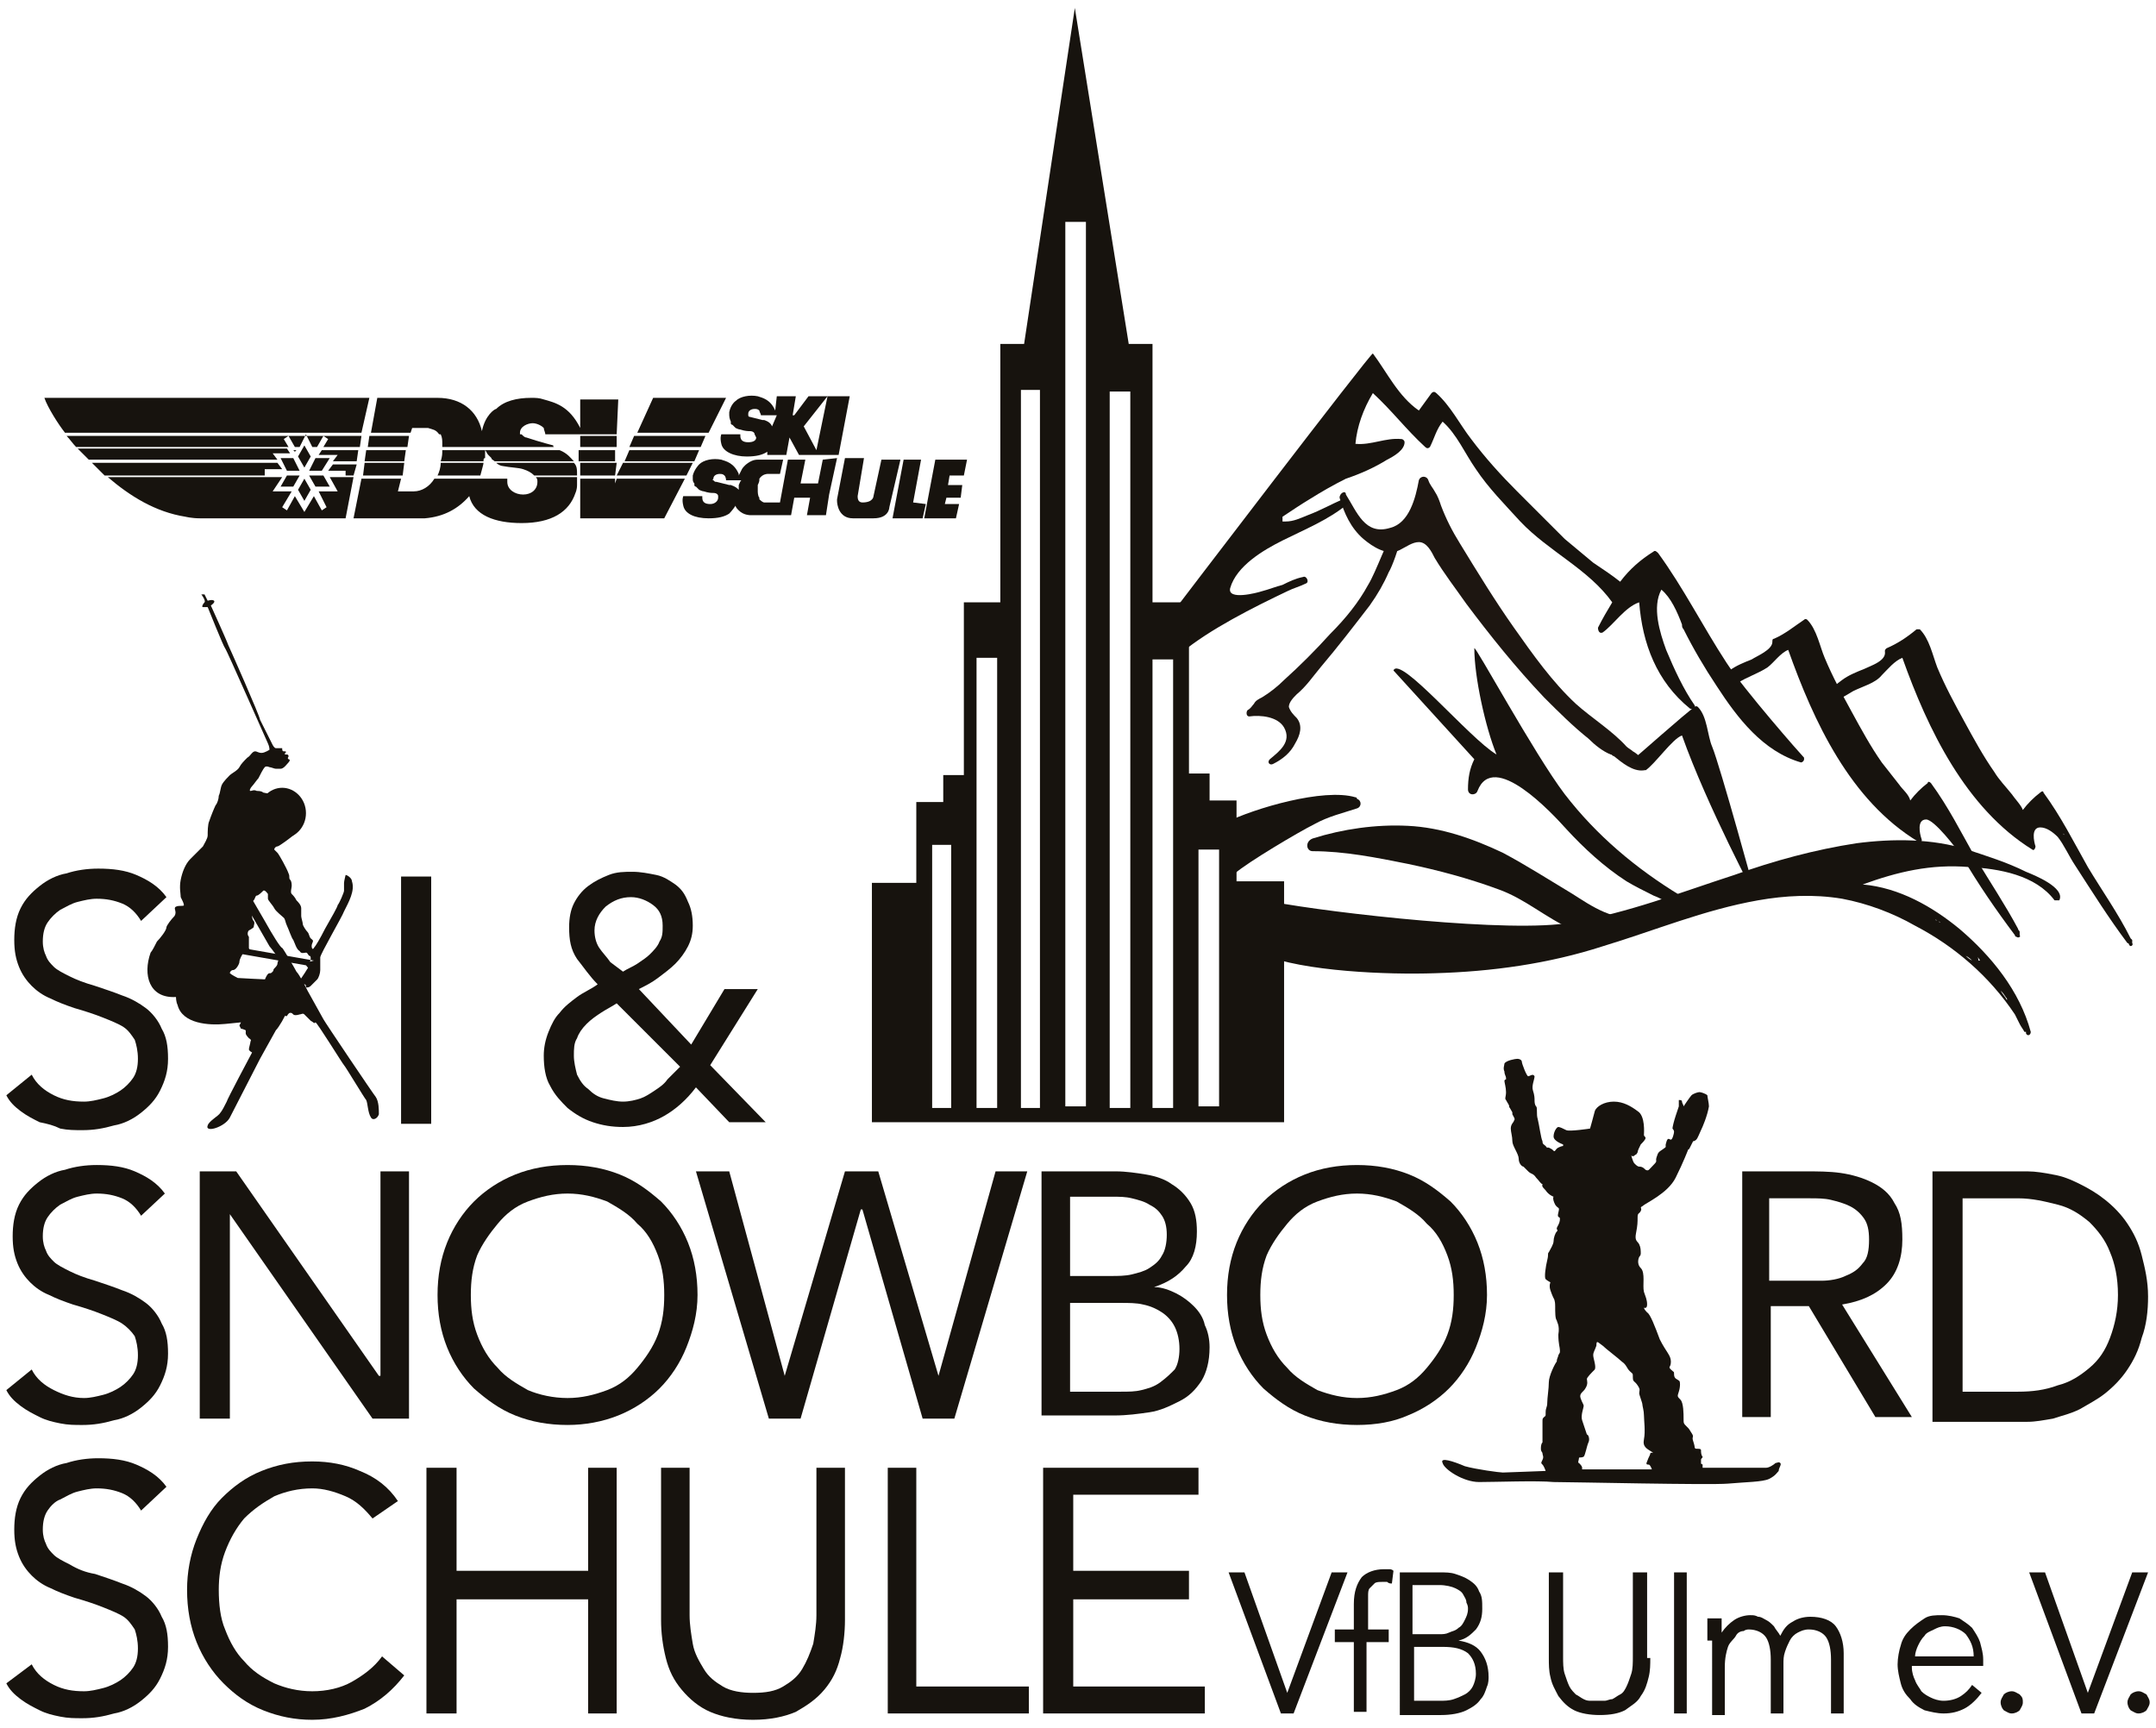 <?xml version="1.0" encoding="utf-8"?>
<!-- Generator: Adobe Illustrator 27.8.0, SVG Export Plug-In . SVG Version: 6.00 Build 0)  -->
<svg version="1.1" id="Ebene_1" xmlns="http://www.w3.org/2000/svg" xmlns:xlink="http://www.w3.org/1999/xlink" x="0px" y="0px"
	 viewBox="0 0 136 109" style="enable-background:new 0 0 136 109;" xml:space="preserve">
<style type="text/css">
	.st0{fill:#17130E;}
	.st1{fill-rule:evenodd;clip-rule:evenodd;fill:#17130E;}
	.st2{fill:#1D1611;}
</style>
<g>
	<polygon class="st0" points="81.2,106.8 81.2,106.8 84,99.2 85,99.2 81.6,108.1 80.8,108.1 77.5,99.2 78.5,99.2 81.2,106.8 	"/>
	<path class="st0" d="M87.5,103.6h-1.3v4.4h-0.8v-4.4h-1.2v-0.8h1.2v-1.6c0-0.8,0.2-1.3,0.5-1.7c0.3-0.3,0.8-0.5,1.4-0.5
		c0.1,0,0.2,0,0.3,0c0.1,0,0.2,0,0.3,0.1l-0.1,0.8c-0.1,0-0.2,0-0.3-0.1c-0.1,0-0.2,0-0.3,0c-0.2,0-0.4,0-0.5,0.1
		c-0.1,0.1-0.2,0.2-0.3,0.3c-0.1,0.1-0.1,0.3-0.1,0.5c0,0.2,0,0.4,0,0.6v1.5h1.3V103.6L87.5,103.6z"/>
	<path class="st0" d="M89.1,107.3h1.7c0.3,0,0.6,0,0.9-0.1c0.3-0.1,0.5-0.2,0.7-0.3c0.2-0.1,0.4-0.3,0.5-0.5
		c0.1-0.2,0.2-0.5,0.2-0.8c0-0.6-0.2-1-0.5-1.3c-0.4-0.3-0.9-0.4-1.6-0.4h-1.8V107.3L89.1,107.3z M89.1,103.1h1.7
		c0.2,0,0.4,0,0.6-0.1c0.2-0.1,0.4-0.1,0.6-0.3c0.2-0.1,0.3-0.3,0.4-0.5c0.1-0.2,0.2-0.4,0.2-0.7c0-0.1,0-0.2-0.1-0.4
		c0-0.2-0.1-0.3-0.2-0.5c-0.1-0.2-0.3-0.3-0.5-0.4c-0.2-0.1-0.6-0.2-1-0.2h-1.7V103.1L89.1,103.1z M88.3,99.2h2.5c0.4,0,0.7,0,1,0.1
		c0.3,0.1,0.6,0.2,0.9,0.4c0.3,0.2,0.5,0.4,0.6,0.7c0.2,0.3,0.2,0.6,0.2,1.1c0,0.5-0.1,0.9-0.4,1.3c-0.3,0.3-0.6,0.6-1.1,0.7v0
		c0.6,0.1,1.1,0.3,1.4,0.7c0.3,0.4,0.5,0.9,0.5,1.6c0,0.1,0,0.4-0.1,0.6c-0.1,0.3-0.2,0.6-0.4,0.8c-0.2,0.3-0.5,0.5-0.9,0.7
		c-0.4,0.2-1,0.3-1.6,0.3h-2.6V99.2L88.3,99.2z"/>
	<path class="st0" d="M104.1,104.6c0,0.4,0,0.8-0.1,1.2c-0.1,0.4-0.2,0.8-0.5,1.2c-0.2,0.4-0.6,0.6-1,0.9c-0.4,0.2-0.9,0.3-1.6,0.3
		c-0.6,0-1.2-0.1-1.6-0.3c-0.4-0.2-0.7-0.5-1-0.9c-0.2-0.4-0.4-0.7-0.5-1.2c-0.1-0.4-0.1-0.8-0.1-1.2v-5.4h0.9v5.3
		c0,0.4,0,0.8,0.1,1.1s0.2,0.6,0.3,0.8c0.1,0.2,0.3,0.4,0.4,0.5c0.2,0.1,0.3,0.2,0.5,0.3c0.2,0.1,0.3,0.1,0.5,0.1c0.2,0,0.3,0,0.4,0
		c0.1,0,0.2,0,0.4,0c0.2,0,0.3-0.1,0.5-0.1c0.2-0.1,0.3-0.2,0.5-0.3c0.2-0.1,0.3-0.3,0.4-0.5c0.1-0.2,0.2-0.5,0.3-0.8
		c0.1-0.3,0.1-0.7,0.1-1.1v-5.3h0.9V104.6L104.1,104.6z"/>
	<polygon class="st0" points="106.4,108.1 105.6,108.1 105.6,99.2 106.4,99.2 106.4,108.1 	"/>
	<path class="st0" d="M107.7,103.5c0-0.2,0-0.4,0-0.7c0-0.2,0-0.4,0-0.7h0.9v0.9h0c0.2-0.3,0.5-0.6,0.8-0.8c0.3-0.2,0.7-0.3,1-0.3
		c0.2,0,0.3,0,0.5,0.1c0.2,0,0.3,0.1,0.5,0.2c0.2,0.1,0.3,0.2,0.5,0.4c0.1,0.2,0.3,0.4,0.4,0.6c0.2-0.4,0.4-0.7,0.8-0.9
		c0.3-0.2,0.7-0.3,1.1-0.3c0.7,0,1.3,0.2,1.6,0.6c0.3,0.4,0.5,1,0.5,1.7v3.8h-0.8v-3.4c0-0.6-0.1-1.1-0.3-1.4
		c-0.2-0.3-0.6-0.5-1.1-0.5c-0.3,0-0.5,0.1-0.7,0.2c-0.2,0.1-0.4,0.3-0.5,0.5c-0.1,0.2-0.2,0.4-0.3,0.7c-0.1,0.3-0.1,0.5-0.1,0.8
		v3.1h-0.8v-3.4c0-0.6-0.1-1.1-0.3-1.4c-0.2-0.3-0.6-0.5-1.1-0.5c0,0-0.2,0-0.3,0.1c-0.2,0-0.4,0.1-0.5,0.3s-0.4,0.4-0.5,0.7
		c-0.1,0.3-0.2,0.7-0.2,1.3v3h-0.8V103.5L107.7,103.5z"/>
	<path class="st0" d="M124.5,104.5c0-0.6-0.2-1-0.5-1.4c-0.3-0.3-0.8-0.5-1.3-0.5c-0.3,0-0.5,0.1-0.7,0.2c-0.2,0.1-0.5,0.2-0.6,0.4
		c-0.2,0.2-0.3,0.4-0.4,0.6c-0.1,0.2-0.2,0.5-0.2,0.7H124.5L124.5,104.5z M120.6,105.2c0,0.3,0.1,0.6,0.2,0.8
		c0.1,0.3,0.3,0.5,0.4,0.7c0.2,0.2,0.4,0.3,0.6,0.4c0.2,0.1,0.5,0.2,0.8,0.2c0.4,0,0.8-0.1,1.1-0.3c0.3-0.2,0.5-0.4,0.7-0.7l0.6,0.5
		c-0.3,0.4-0.7,0.8-1.1,1c-0.4,0.2-0.8,0.3-1.3,0.3c-0.4,0-0.8-0.1-1.2-0.2c-0.4-0.2-0.7-0.4-0.9-0.7c-0.3-0.3-0.5-0.6-0.6-1
		c-0.1-0.4-0.2-0.8-0.2-1.2s0.1-0.9,0.2-1.2c0.1-0.4,0.3-0.7,0.6-1c0.3-0.3,0.6-0.5,0.9-0.7c0.3-0.2,0.7-0.2,1.1-0.2
		c0.4,0,0.8,0.1,1.1,0.2c0.3,0.2,0.6,0.4,0.8,0.6c0.2,0.3,0.4,0.6,0.5,0.9c0.1,0.4,0.2,0.7,0.2,1.1v0.4H120.6L120.6,105.2z"/>
	<path class="st0" d="M127.6,107.4c0,0.2-0.1,0.3-0.2,0.5c-0.1,0.1-0.3,0.2-0.5,0.2c-0.2,0-0.3-0.1-0.5-0.2
		c-0.1-0.1-0.2-0.3-0.2-0.5c0-0.2,0.1-0.3,0.2-0.5c0.1-0.1,0.3-0.2,0.5-0.2c0.2,0,0.3,0.1,0.5,0.2
		C127.6,107.1,127.6,107.2,127.6,107.4L127.6,107.4z"/>
	<polygon class="st0" points="131.7,106.8 131.7,106.8 134.5,99.2 135.5,99.2 132.1,108.1 131.3,108.1 128,99.2 129,99.2 
		131.7,106.8 	"/>
	<path class="st0" d="M135.6,107.4c0,0.2-0.1,0.3-0.2,0.5c-0.1,0.1-0.3,0.2-0.5,0.2s-0.3-0.1-0.5-0.2c-0.1-0.1-0.2-0.3-0.2-0.5
		c0-0.2,0.1-0.3,0.2-0.5c0.1-0.1,0.3-0.2,0.5-0.2s0.3,0.1,0.5,0.2C135.5,107.1,135.6,107.2,135.6,107.4L135.6,107.4z"/>
	<path class="st0" d="M8.9,95.3c-0.3-0.5-0.7-0.9-1.2-1.1c-0.5-0.2-1-0.3-1.6-0.3c-0.4,0-0.8,0.1-1.2,0.2c-0.4,0.1-0.7,0.3-1.1,0.5
		C3.5,94.7,3.2,95,3,95.3c-0.2,0.3-0.3,0.7-0.3,1.2c0,0.4,0.1,0.7,0.2,0.9c0.1,0.3,0.3,0.5,0.5,0.7c0.2,0.2,0.6,0.4,1,0.6
		C4.9,99,5.4,99.2,6,99.3c0.6,0.2,1.2,0.4,1.7,0.6c0.6,0.2,1.1,0.5,1.5,0.8c0.4,0.3,0.8,0.8,1,1.3c0.3,0.5,0.4,1.1,0.4,1.9
		c0,0.8-0.2,1.4-0.5,2c-0.3,0.6-0.7,1-1.2,1.4c-0.5,0.4-1.1,0.7-1.7,0.8c-0.7,0.2-1.3,0.3-2,0.3c-0.5,0-0.9,0-1.4-0.1
		c-0.5-0.1-0.9-0.2-1.3-0.4c-0.4-0.2-0.8-0.4-1.2-0.7c-0.4-0.3-0.7-0.6-0.9-1L2,105c0.3,0.6,0.8,1,1.4,1.3c0.6,0.3,1.2,0.4,1.9,0.4
		c0.4,0,0.8-0.1,1.2-0.2s0.8-0.3,1.1-0.5c0.3-0.2,0.6-0.5,0.8-0.8c0.2-0.3,0.3-0.7,0.3-1.2c0-0.5-0.1-0.9-0.2-1.2
		c-0.2-0.3-0.4-0.6-0.7-0.8c-0.3-0.2-0.8-0.4-1.3-0.6c-0.5-0.2-1.1-0.4-1.8-0.6c-0.6-0.2-1.1-0.4-1.5-0.6c-0.5-0.2-0.9-0.5-1.2-0.8
		c-0.3-0.3-0.6-0.7-0.8-1.2c-0.2-0.5-0.3-1-0.3-1.7c0-0.7,0.1-1.4,0.4-2c0.3-0.6,0.7-1,1.2-1.4c0.5-0.4,1.1-0.7,1.7-0.8
		c0.6-0.2,1.3-0.3,2-0.3c0.9,0,1.7,0.1,2.4,0.4c0.7,0.3,1.4,0.7,1.9,1.4L8.9,95.3L8.9,95.3z"/>
	<path class="st0" d="M23.5,95.8c-0.5-0.6-1-1.1-1.7-1.4c-0.7-0.3-1.4-0.5-2.1-0.5c-0.9,0-1.7,0.2-2.4,0.5c-0.7,0.4-1.3,0.8-1.9,1.4
		c-0.5,0.6-0.9,1.3-1.2,2.1c-0.3,0.8-0.4,1.6-0.4,2.4c0,0.9,0.1,1.8,0.4,2.5c0.3,0.8,0.7,1.5,1.2,2c0.5,0.6,1.1,1,1.9,1.4
		c0.7,0.3,1.5,0.5,2.4,0.5c0.9,0,1.8-0.2,2.5-0.6c0.7-0.4,1.4-0.9,1.9-1.6l1.4,1.2c-0.7,0.9-1.5,1.6-2.5,2.1c-1,0.4-2.1,0.7-3.3,0.7
		c-1.1,0-2.1-0.2-3.1-0.6c-1-0.4-1.8-1-2.5-1.7c-0.7-0.7-1.3-1.6-1.7-2.6c-0.4-1-0.6-2.1-0.6-3.3c0-1.1,0.2-2.2,0.6-3.2
		c0.4-1,0.9-1.9,1.6-2.6c0.7-0.7,1.5-1.3,2.5-1.7c1-0.4,2-0.6,3.2-0.6c1.1,0,2.1,0.2,3,0.6c1,0.4,1.8,1,2.4,1.9L23.5,95.8L23.5,95.8
		z"/>
	<polygon class="st0" points="26.9,92.6 28.8,92.6 28.8,99.1 37.1,99.1 37.1,92.6 38.9,92.6 38.9,108.1 37.1,108.1 37.1,100.9 
		28.8,100.9 28.8,108.1 26.9,108.1 26.9,92.6 	"/>
	<path class="st0" d="M53.3,102.2c0,0.8-0.1,1.7-0.3,2.4c-0.2,0.8-0.5,1.4-1,2c-0.5,0.6-1.1,1-1.8,1.4c-0.7,0.3-1.6,0.5-2.7,0.5
		c-1.1,0-2-0.2-2.7-0.5c-0.7-0.3-1.3-0.8-1.8-1.4c-0.5-0.6-0.8-1.2-1-2c-0.2-0.8-0.3-1.6-0.3-2.4v-9.6h1.8v9.3
		c0,0.6,0.1,1.2,0.2,1.8c0.1,0.6,0.4,1.1,0.7,1.6c0.3,0.5,0.7,0.8,1.2,1.1c0.5,0.3,1.2,0.4,1.9,0.4c0.8,0,1.4-0.1,1.9-0.4
		c0.5-0.3,0.9-0.6,1.2-1.1c0.3-0.5,0.5-1,0.7-1.6c0.1-0.6,0.2-1.2,0.2-1.8v-9.3h1.8V102.2L53.3,102.2z"/>
	<polygon class="st0" points="56,92.6 57.8,92.6 57.8,106.4 64.9,106.4 64.9,108.1 56,108.1 56,92.6 	"/>
	<polygon class="st0" points="65.8,92.6 75.6,92.6 75.6,94.3 67.7,94.3 67.7,99.1 75,99.1 75,100.9 67.7,100.9 67.7,106.4 76,106.4 
		76,108.1 65.8,108.1 65.8,92.6 	"/>
	<path class="st0" d="M8.9,76.7c-0.3-0.5-0.7-0.9-1.2-1.1c-0.5-0.2-1-0.3-1.6-0.3c-0.4,0-0.8,0.1-1.2,0.2c-0.4,0.1-0.7,0.3-1.1,0.5
		c-0.3,0.2-0.6,0.5-0.8,0.8c-0.2,0.3-0.3,0.7-0.3,1.2c0,0.4,0.1,0.7,0.2,0.9c0.1,0.3,0.3,0.5,0.5,0.7c0.2,0.2,0.6,0.4,1,0.6
		c0.4,0.2,0.9,0.4,1.6,0.6c0.6,0.2,1.2,0.4,1.7,0.6c0.6,0.2,1.1,0.5,1.5,0.8c0.4,0.3,0.8,0.8,1,1.3c0.3,0.5,0.4,1.1,0.4,1.9
		c0,0.8-0.2,1.4-0.5,2c-0.3,0.6-0.7,1-1.2,1.4c-0.5,0.4-1.1,0.7-1.7,0.8c-0.7,0.2-1.3,0.3-2,0.3c-0.5,0-0.9,0-1.4-0.1
		c-0.5-0.1-0.9-0.2-1.3-0.4c-0.4-0.2-0.8-0.4-1.2-0.7c-0.4-0.3-0.7-0.6-0.9-1L2,86.4c0.3,0.6,0.8,1,1.4,1.3C4,88,4.6,88.2,5.3,88.2
		c0.4,0,0.8-0.1,1.2-0.2s0.8-0.3,1.1-0.5c0.3-0.2,0.6-0.5,0.8-0.8c0.2-0.3,0.3-0.7,0.3-1.2c0-0.5-0.1-0.9-0.2-1.2
		C8.3,84,8,83.7,7.7,83.5c-0.3-0.2-0.8-0.4-1.3-0.6c-0.5-0.2-1.1-0.4-1.8-0.6c-0.6-0.2-1.1-0.4-1.5-0.6c-0.5-0.2-0.9-0.5-1.2-0.8
		c-0.3-0.3-0.6-0.7-0.8-1.2c-0.2-0.5-0.3-1-0.3-1.7c0-0.7,0.1-1.4,0.4-2c0.3-0.6,0.7-1,1.2-1.4s1.1-0.7,1.7-0.8
		c0.6-0.2,1.3-0.3,2-0.3c0.9,0,1.7,0.1,2.4,0.4c0.7,0.3,1.4,0.7,1.9,1.4L8.9,76.7L8.9,76.7z"/>
	<polygon class="st0" points="12.6,73.9 14.9,73.9 23.9,86.8 24,86.8 24,73.9 25.8,73.9 25.8,89.5 23.5,89.5 14.5,76.6 14.5,76.6 
		14.5,89.5 12.6,89.5 12.6,73.9 	"/>
	<path class="st0" d="M35.8,89.9c-1.2,0-2.3-0.2-3.3-0.6c-1-0.4-1.8-1-2.6-1.7c-0.7-0.7-1.3-1.6-1.7-2.6c-0.4-1-0.6-2.1-0.6-3.3
		s0.2-2.3,0.6-3.3c0.4-1,1-1.9,1.7-2.6c0.7-0.7,1.6-1.3,2.6-1.7c1-0.4,2.1-0.6,3.3-0.6c1.2,0,2.3,0.2,3.3,0.6c1,0.4,1.8,1,2.6,1.7
		c0.7,0.7,1.3,1.6,1.7,2.6c0.4,1,0.6,2.1,0.6,3.3S43.7,84,43.3,85c-0.4,1-1,1.9-1.7,2.6c-0.7,0.7-1.6,1.3-2.6,1.7
		C38,89.7,36.9,89.9,35.8,89.9L35.8,89.9z M35.8,88.2c0.9,0,1.7-0.2,2.5-0.5c0.8-0.3,1.4-0.8,1.9-1.4c0.5-0.6,1-1.3,1.3-2.1
		c0.3-0.8,0.4-1.6,0.4-2.5c0-0.9-0.1-1.7-0.4-2.5c-0.3-0.8-0.7-1.5-1.3-2c-0.5-0.6-1.2-1-1.9-1.4c-0.8-0.3-1.6-0.5-2.5-0.5
		c-0.9,0-1.7,0.2-2.5,0.5c-0.8,0.3-1.4,0.8-1.9,1.4c-0.5,0.6-1,1.3-1.3,2c-0.3,0.8-0.4,1.6-0.4,2.5c0,0.9,0.1,1.7,0.4,2.5
		c0.3,0.8,0.7,1.5,1.3,2.1c0.5,0.6,1.2,1,1.9,1.4C34,88,34.9,88.2,35.8,88.2L35.8,88.2z"/>
	<polygon class="st0" points="43.9,73.9 46,73.9 49.5,86.8 49.5,86.8 53.3,73.9 55.4,73.9 59.2,86.8 59.2,86.8 62.8,73.9 64.8,73.9 
		60.2,89.5 58.2,89.5 54.4,76.3 54.3,76.3 50.5,89.5 48.5,89.5 43.9,73.9 	"/>
	<path class="st0" d="M65.7,73.9h4.7c0.6,0,1.3,0.1,1.9,0.2c0.6,0.1,1.2,0.3,1.6,0.6c0.5,0.3,0.9,0.7,1.2,1.2
		c0.3,0.5,0.4,1.1,0.4,1.8c0,0.9-0.2,1.7-0.7,2.2c-0.5,0.6-1.1,1-2,1.3v0c0.5,0,1,0.2,1.4,0.4c0.4,0.2,0.8,0.5,1.1,0.8
		c0.3,0.3,0.6,0.7,0.7,1.2c0.2,0.4,0.3,0.9,0.3,1.4c0,0.9-0.2,1.6-0.5,2.1c-0.4,0.6-0.8,1-1.4,1.3c-0.6,0.3-1.2,0.6-1.9,0.7
		c-0.7,0.1-1.4,0.2-2.2,0.2h-4.6V73.9L65.7,73.9z M67.6,80.5h2.5c0.4,0,0.9,0,1.3-0.1c0.4-0.1,0.8-0.2,1.1-0.4
		c0.3-0.2,0.6-0.4,0.8-0.8c0.2-0.3,0.3-0.8,0.3-1.3c0-0.5-0.1-0.9-0.3-1.2s-0.4-0.5-0.8-0.7c-0.3-0.2-0.7-0.3-1.1-0.4
		c-0.4-0.1-0.8-0.1-1.2-0.1h-2.7V80.5L67.6,80.5z M67.6,87.8h3.1c0.5,0,0.9,0,1.3-0.1c0.4-0.1,0.8-0.2,1.2-0.5s0.6-0.5,0.9-0.8
		c0.2-0.3,0.3-0.8,0.3-1.3c0-0.5-0.1-1-0.3-1.4c-0.2-0.4-0.5-0.7-0.8-0.9c-0.3-0.2-0.7-0.4-1.2-0.5c-0.4-0.1-0.9-0.1-1.4-0.1h-3.2
		V87.8L67.6,87.8z"/>
	<path class="st0" d="M85.6,89.9c-1.2,0-2.3-0.2-3.3-0.6c-1-0.4-1.8-1-2.6-1.7c-0.7-0.7-1.3-1.6-1.7-2.6c-0.4-1-0.6-2.1-0.6-3.3
		s0.2-2.3,0.6-3.3c0.4-1,1-1.9,1.7-2.6c0.7-0.7,1.6-1.3,2.6-1.7c1-0.4,2.1-0.6,3.3-0.6c1.2,0,2.3,0.2,3.3,0.6c1,0.4,1.8,1,2.6,1.7
		c0.7,0.7,1.3,1.6,1.7,2.6c0.4,1,0.6,2.1,0.6,3.3S93.5,84,93.1,85c-0.4,1-1,1.9-1.7,2.6c-0.7,0.7-1.6,1.3-2.6,1.7
		C87.9,89.7,86.8,89.9,85.6,89.9L85.6,89.9z M85.6,88.2c0.9,0,1.7-0.2,2.5-0.5c0.8-0.3,1.4-0.8,1.9-1.4c0.5-0.6,1-1.3,1.3-2.1
		c0.3-0.8,0.4-1.6,0.4-2.5c0-0.9-0.1-1.7-0.4-2.5c-0.3-0.8-0.7-1.5-1.3-2c-0.5-0.6-1.2-1-1.9-1.4c-0.8-0.3-1.6-0.5-2.5-0.5
		c-0.9,0-1.7,0.2-2.5,0.5c-0.8,0.3-1.4,0.8-1.9,1.4c-0.5,0.6-1,1.3-1.3,2c-0.3,0.8-0.4,1.6-0.4,2.5c0,0.9,0.1,1.7,0.4,2.5
		c0.3,0.8,0.7,1.5,1.3,2.1c0.5,0.6,1.2,1,1.9,1.4C83.9,88,84.7,88.2,85.6,88.2L85.6,88.2z"/>
	<path class="st0" d="M109.9,73.9h4c0.7,0,1.5,0,2.2,0.1c0.7,0.1,1.4,0.3,2,0.6c0.6,0.3,1.1,0.7,1.4,1.3c0.4,0.6,0.5,1.3,0.5,2.3
		c0,1.1-0.3,2.1-1,2.8c-0.7,0.7-1.6,1.1-2.8,1.3l4.4,7.1h-2.3l-4.2-7h-2.4v7h-1.8V73.9L109.9,73.9z M111.7,80.8h1.6c0.5,0,1,0,1.6,0
		c0.5,0,1.1-0.1,1.5-0.3c0.5-0.2,0.8-0.4,1.1-0.8c0.3-0.3,0.4-0.8,0.4-1.5c0-0.6-0.1-1-0.3-1.3c-0.2-0.3-0.5-0.6-0.9-0.8
		c-0.4-0.2-0.8-0.3-1.2-0.4c-0.4-0.1-0.9-0.1-1.3-0.1h-2.6V80.8L111.7,80.8z"/>
	<path class="st0" d="M121.9,73.9h6c0.5,0,1.1,0.1,1.6,0.2c0.6,0.1,1.1,0.3,1.7,0.6c0.6,0.3,1.1,0.6,1.6,1c0.5,0.4,1,0.9,1.4,1.5
		c0.4,0.6,0.7,1.2,0.9,2c0.2,0.8,0.4,1.6,0.4,2.6c0,0.9-0.1,1.8-0.4,2.6c-0.2,0.8-0.5,1.4-0.9,2c-0.4,0.6-0.9,1.1-1.4,1.5
		c-0.5,0.4-1.1,0.7-1.6,1c-0.6,0.3-1.1,0.4-1.7,0.6c-0.6,0.1-1.1,0.2-1.6,0.2h-6V73.9L121.9,73.9z M123.8,87.8h3.5
		c0.9,0,1.7-0.1,2.5-0.4c0.8-0.2,1.4-0.6,2-1.1c0.6-0.5,1-1.1,1.3-1.9c0.3-0.8,0.5-1.7,0.5-2.7c0-1.1-0.2-2-0.5-2.7
		c-0.3-0.8-0.8-1.4-1.3-1.9c-0.6-0.5-1.2-0.9-2-1.1c-0.8-0.2-1.6-0.4-2.5-0.4h-3.5V87.8L123.8,87.8z"/>
	<path class="st0" d="M8.9,58.1c-0.3-0.5-0.7-0.9-1.2-1.1c-0.5-0.2-1-0.3-1.6-0.3c-0.4,0-0.8,0.1-1.2,0.2c-0.4,0.1-0.7,0.3-1.1,0.5
		c-0.3,0.2-0.6,0.5-0.8,0.8c-0.2,0.3-0.3,0.7-0.3,1.2c0,0.4,0.1,0.7,0.2,0.9c0.1,0.3,0.3,0.5,0.5,0.7c0.2,0.2,0.6,0.4,1,0.6
		c0.4,0.2,0.9,0.4,1.6,0.6c0.6,0.2,1.2,0.4,1.7,0.6c0.6,0.2,1.1,0.5,1.5,0.8c0.4,0.3,0.8,0.8,1,1.3c0.3,0.5,0.4,1.1,0.4,1.9
		c0,0.8-0.2,1.4-0.5,2c-0.3,0.6-0.7,1-1.2,1.4c-0.5,0.4-1.1,0.7-1.7,0.8c-0.7,0.2-1.3,0.3-2,0.3c-0.5,0-0.9,0-1.4-0.1
		C3.4,71,3,70.9,2.5,70.8c-0.4-0.2-0.8-0.4-1.2-0.7c-0.4-0.3-0.7-0.6-0.9-1L2,67.8c0.3,0.6,0.8,1,1.4,1.3c0.6,0.3,1.2,0.4,1.9,0.4
		c0.4,0,0.8-0.1,1.2-0.2c0.4-0.1,0.8-0.3,1.1-0.5c0.3-0.2,0.6-0.5,0.8-0.8c0.2-0.3,0.3-0.7,0.3-1.2c0-0.5-0.1-0.9-0.2-1.2
		c-0.2-0.3-0.4-0.6-0.7-0.8c-0.3-0.2-0.8-0.4-1.3-0.6c-0.5-0.2-1.1-0.4-1.8-0.6c-0.6-0.2-1.1-0.4-1.5-0.6c-0.5-0.2-0.9-0.5-1.2-0.8
		c-0.3-0.3-0.6-0.7-0.8-1.2c-0.2-0.5-0.3-1-0.3-1.7c0-0.7,0.1-1.4,0.4-2c0.3-0.6,0.7-1,1.2-1.4c0.5-0.4,1.1-0.7,1.7-0.8
		c0.6-0.2,1.3-0.3,2-0.3c0.9,0,1.7,0.1,2.4,0.4c0.7,0.3,1.4,0.7,1.9,1.4L8.9,58.1L8.9,58.1z"/>
	<polygon class="st0" points="25.3,55.3 27.2,55.3 27.2,70.9 25.3,70.9 25.3,55.3 	"/>
	<path class="st0" d="M43.9,68.6c-0.6,0.8-1.3,1.4-2,1.8c-0.7,0.4-1.6,0.7-2.6,0.7c-0.7,0-1.3-0.1-1.9-0.3c-0.6-0.2-1.1-0.5-1.6-0.9
		c-0.4-0.4-0.8-0.8-1.1-1.4c-0.3-0.5-0.4-1.2-0.4-1.9c0-0.5,0.1-1,0.3-1.5c0.2-0.5,0.4-0.9,0.7-1.2c0.3-0.4,0.7-0.7,1.1-1
		c0.4-0.3,0.9-0.5,1.3-0.8c-0.5-0.5-0.9-1.1-1.3-1.6c-0.4-0.6-0.5-1.2-0.5-2c0-0.6,0.1-1.1,0.3-1.5s0.5-0.8,0.9-1.1
		c0.4-0.3,0.8-0.5,1.3-0.7c0.5-0.2,1-0.2,1.5-0.2c0.5,0,1,0.1,1.5,0.2c0.5,0.1,0.9,0.4,1.2,0.6c0.4,0.3,0.6,0.6,0.8,1.1
		c0.2,0.4,0.3,0.9,0.3,1.5c0,0.5-0.1,0.9-0.3,1.3c-0.2,0.4-0.5,0.8-0.8,1.1c-0.3,0.3-0.7,0.6-1.1,0.9c-0.4,0.3-0.8,0.5-1.2,0.7
		l3.3,3.5l2.1-3.5h2.1l-3,4.8l3.5,3.6H46L43.9,68.6L43.9,68.6z M39.3,61.3c0.3-0.2,0.6-0.3,0.9-0.5c0.3-0.2,0.6-0.4,0.8-0.6
		c0.2-0.2,0.5-0.5,0.6-0.8c0.2-0.3,0.2-0.6,0.2-1c0-0.6-0.2-1-0.6-1.3c-0.4-0.3-0.9-0.5-1.4-0.5c-0.6,0-1.1,0.2-1.6,0.6
		c-0.4,0.4-0.7,0.9-0.7,1.5c0,0.4,0.1,0.8,0.3,1.1c0.2,0.3,0.5,0.6,0.7,0.9L39.3,61.3L39.3,61.3z M38.9,63.3c-0.3,0.2-0.7,0.4-1,0.6
		c-0.3,0.2-0.6,0.4-0.9,0.7c-0.3,0.3-0.5,0.6-0.6,0.9c-0.2,0.3-0.2,0.7-0.2,1.1c0,0.4,0.1,0.8,0.2,1.2c0.2,0.4,0.4,0.7,0.7,0.9
		c0.3,0.3,0.6,0.5,1,0.6c0.4,0.1,0.8,0.2,1.2,0.2c0.4,0,0.8-0.1,1.1-0.2c0.3-0.1,0.6-0.3,0.9-0.5c0.3-0.2,0.6-0.4,0.8-0.7
		c0.3-0.3,0.5-0.5,0.8-0.8L38.9,63.3L38.9,63.3z"/>
	<path class="st1" d="M17,59.7c0,0-2.3-4-2.4-4.2c-0.1-0.1-0.3-0.8-0.4-0.9c-0.1-0.1-0.3-0.2-0.4-0.3c-0.1,0-0.2-0.1-0.2-0.2
		c0-0.1,0.1-0.1,0.2-0.1c0.6,0.1,1,0.8,1.3,1.4c0.1,0.1,0.9,1.5,1.6,2.7c0.5,0.9,1,1.7,1.1,1.7c0.1,0.1,0.8,1.3,0.9,1.5
		c0.2,0.2,0.6,1,0.7,1.2c0.1,0.2,0.9,1.6,1,1.8c0.1,0.2,3.2,4.8,3.3,4.9c0.2,0.3,0.2,0.8,0.2,1.1c-0.1,0.3-0.4,0.4-0.5,0.2
		c-0.2-0.3-0.2-0.9-0.3-1.1c-0.1-0.1-1.3-2.1-1.4-2.2c-0.1-0.1-1.7-2.7-1.8-2.7c-0.1,0.1-0.1,0-0.3-0.1c-0.1-0.1-0.3-0.3-0.4-0.4
		c-0.1-0.1-0.2,0-0.3,0c0,0-0.3,0.1-0.4,0c-0.1-0.1-0.1-0.1-0.2-0.1c-0.1,0-0.2,0.2-0.2,0.2c0,0-0.1,0-0.1,0l-1.5-1.3
		c0.1-0.2,0.3-0.4,0.3-0.5c0.1-0.2-0.2,0.1-0.2-0.1c0-0.1,0.2-0.8,0.4-0.8c0.1,0,0.1,0,0.2-0.1c0.1-0.1,0-0.1,0.1-0.2
		c0.1-0.1,0.2-0.2,0.2-0.3c0-0.1,0.1-0.3,0.1-0.3S17.1,59.8,17,59.7L17,59.7z"/>
	<path class="st1" d="M15.2,64.5l-1,0.1c-1,0.1-2.7,0-3-1.2c-0.1-0.2-0.1-0.5-0.1-0.5C9.4,63,9,61.5,9.5,60.1
		c0.1-0.1,0.3-0.5,0.4-0.7c0.2-0.2,0.6-0.7,0.6-0.9c0-0.1,0.3-0.5,0.5-0.7c0.2-0.3-0.1-0.5,0.1-0.6c0.2-0.1,0.5,0,0.5-0.1
		c0-0.1-0.1-0.3-0.2-0.5c0-0.2-0.1-0.6,0-1.1c0.1-0.5,0.3-1,0.6-1.3c0.3-0.3,0.6-0.6,0.8-0.8c0.1-0.2,0.3-0.5,0.3-0.7
		c0-0.2,0-0.7,0.1-0.9c0.1-0.3,0.3-0.8,0.4-1c0.1-0.1,0.2-0.4,0.2-0.6c0.1-0.2,0.1-0.5,0.2-0.7c0.1-0.2,0.4-0.5,0.5-0.6
		c0.1-0.1,0.5-0.3,0.6-0.5c0.1-0.2,0.3-0.4,0.5-0.6c0.2-0.1,0.3-0.4,0.5-0.4c0.1,0,0.2,0.1,0.4,0.1c0.2,0,0.5-0.2,0.5-0.2
		s0-0.2-0.1-0.4c-0.1-0.2-2.6-5.9-2.7-6c-0.1-0.1-1.1-2.6-1.1-2.6s-0.1,0-0.3,0c-0.1,0,0-0.2,0.1-0.3c0.1-0.1-0.2-0.5-0.2-0.5l0.2,0
		l0.2,0.4c0,0,0.3-0.1,0.4,0c0.1,0.1-0.2,0.3-0.2,0.3s1,2.2,1.1,2.5c0.1,0.2,2,4.5,2,4.7c0.1,0.2,0.8,1.6,0.8,1.6s0.1,0.2,0.2,0.2
		c0.1,0,0.4,0,0.4,0c0,0.1,0,0.2,0.1,0.2c0.1,0,0.2,0,0.1,0.1c-0.1,0.1,0,0.1,0.1,0.1c0.1,0,0.1,0.1,0.1,0.1c0,0.1-0.1,0.1,0,0.2
		c0.1,0,0.1,0.1,0,0.2c-0.1,0.1-0.3,0.4-0.5,0.4c-0.1,0-0.2,0-0.3,0c-0.1,0-0.3-0.1-0.4-0.1c0,0-0.2-0.1-0.3,0
		c-0.1,0.1-0.3,0.5-0.4,0.7c-0.1,0.1-0.3,0.4-0.4,0.5c-0.1,0.1-0.2,0.3-0.1,0.3c0.1,0,0.2-0.1,0.4,0c0.1,0,0.3,0,0.4,0.1
		c0.3,0.1,1.8,0.1,2,0.9c0.2,0.6,0.2,1.6-0.1,1.8c-0.1,0.1-0.9,0.7-1,0.7c-0.1,0-0.2,0.1-0.2,0.2c0.1,0.1,0.2,0.2,0.2,0.2
		c0.1,0.1,0.6,1,0.7,1.3c0.1,0.2,0,0.3,0.1,0.4c0.1,0.1,0.1,0.3,0.1,0.4c0,0.1-0.1,0.4,0,0.5c0.1,0.1,0.2,0.2,0.3,0.4
		c0.1,0.1,0.3,0.3,0.3,0.5c0,0.2,0,0.4,0,0.5c0,0.1,0.1,0.4,0.1,0.5c0,0.1,0.2,0.4,0.3,0.5c0.1,0.1,0.1,0.3,0.2,0.4
		c0.1,0.1,0.2,0.1,0.1,0.3c-0.1,0.2,0,0.5,0.1,0.3c0.1-0.1,0.4-0.6,0.7-1.2c0.4-0.7,0.8-1.4,0.8-1.5c0.1-0.1,0.4-0.8,0.4-0.9
		c0-0.1,0-0.4,0-0.5c0-0.1,0.1-0.5,0.1-0.5c0.1,0,0.4,0.2,0.4,0.4c0.2,0.6-0.2,1.3-0.5,1.9c-0.1,0.3-1.5,2.7-1.5,2.9
		c0,0.2,0,0.6,0,0.8c0,0.2-0.1,0.5-0.2,0.6c-0.1,0.1-0.4,0.4-0.4,0.4c-0.1,0.1-0.2,0.1-0.3,0.1c0-0.1,0-0.2-0.1-0.2
		c-0.1,0-0.1,0-0.2,0.1c0,0.1,0-0.1,0,0c0,0.1-0.7,1.3-0.9,1.6c-0.1,0.3-0.5,1-0.7,1.2c-0.1,0.2-0.9,1.6-1,1.8
		c-0.1,0.2-1.8,3.5-1.9,3.7c-0.3,0.6-1.6,1-1.4,0.5c0.1-0.3,0.7-0.6,0.8-0.8c0.1-0.1,0.3-0.5,0.4-0.7c0-0.1,1.6-3.1,1.6-3.1
		s-0.2-0.1-0.2-0.2c0-0.1,0.1-0.4,0.1-0.5c0.1-0.1-0.1-0.2-0.1-0.2c0,0-0.2-0.2-0.2-0.3c0-0.1,0-0.1,0-0.2c0,0-0.2-0.1-0.3-0.1
		c0,0-0.1-0.2-0.1-0.2L15.2,64.5L15.2,64.5z M19.3,60.9l-4-0.7c0,0-0.2,0.3-0.2,0.5c0,0.1-0.2,0.5-0.4,0.5c-0.1,0-0.2,0.1-0.2,0.2
		c0.1,0.1,0.5,0.3,0.5,0.3s1.8,0.1,2,0.1c0.2,0,0.1,0.7,0,0.6c-0.1-0.1-0.1-0.3,0-0.4c0.1-0.1,0.4,0,0.5,0.1
		c0.1,0.1,0.1,0.1,0.2,0.1c0.1,0,0.1-0.1,0.3,0c0.1,0.1,0.3,0.1,0.4,0c0.1-0.1,0.2,0.1,0.2,0.1s0.7-1,0.8-1.2
		C19.5,61.1,19.3,60.9,19.3,60.9L19.3,60.9z M19.6,60.5c0-0.1,0-0.2-0.1-0.2c-0.1-0.1-0.1-0.2-0.2-0.2c-0.1,0-0.3,0.1-0.4-0.1
		c-0.2-0.1-0.3-0.5-0.4-0.7c-0.1-0.1-0.3-0.7-0.4-0.9c-0.1-0.2-0.1-0.4-0.2-0.5c-0.1-0.1-0.5-0.4-0.6-0.6c-0.1-0.2-0.4-0.5-0.4-0.6
		c0-0.1,0-0.3,0-0.3s-0.2-0.3-0.3-0.2c-0.1,0.1-0.3,0.3-0.4,0.3c-0.1,0-0.1,0.2-0.2,0.3c-0.1,0.1-0.2,0.2-0.1,0.3
		c0.1,0.1,0.1,0.3,0.1,0.4c0,0.1-0.1,0.3-0.1,0.3s0,0.2,0.1,0.3c0.1,0.1,0,0.3,0,0.4c-0.1,0.1-0.3,0.2-0.3,0.2
		c-0.1,0.1-0.1,0.3,0,0.4c0,0.1,0,0.6,0,0.7c0,0.1,0.1,0.1,0.1,0.1l4,0.7C19.4,60.7,19.6,60.7,19.6,60.5L19.6,60.5z"/>
	<path class="st1" d="M17.8,49.7c0.8,0,1.5,0.7,1.5,1.6c0,0.9-0.7,1.6-1.5,1.6c-0.8,0-1.5-0.7-1.5-1.6C16.3,50.4,17,49.7,17.8,49.7
		L17.8,49.7z"/>
	<path class="st0" d="M104.1,91.7c0,0.1-0.1,0.2-0.2,0.5c-0.1,0.2,0,0.2,0.1,0.2c0.1,0,0.2,0.3,0.2,0.3l-4.4,0l0-0.1
		c0-0.1-0.1-0.2-0.2-0.3c-0.1,0,0-0.2,0-0.3c0-0.1,0.1,0,0.3-0.1c0.1-0.1,0.2-0.7,0.3-0.9c0.1-0.2,0-0.5-0.1-0.5
		c0,0-0.2-0.6-0.3-0.9c-0.1-0.3,0.1-0.8,0.1-0.9c0-0.1-0.1-0.2-0.2-0.5c-0.1-0.3,0.2-0.4,0.3-0.6c0.2-0.3,0.1-0.5,0.1-0.6
		c0-0.1,0.3-0.4,0.5-0.6c0.1-0.2-0.1-0.7-0.1-0.9c0-0.2,0.1-0.3,0.2-0.6c0-0.4,0.1-0.2,0.4,0c0.2,0.2,1,0.8,1.2,1
		c0.3,0.2,0.3,0.4,0.5,0.6c0.2,0.2,0.2,0.1,0.2,0.4c0,0.3,0.1,0.2,0.3,0.5c0.2,0.3,0.1,0.3,0.1,0.5c0,0.1,0.2,0.6,0.2,0.7
		c0,0.1,0.1,0.4,0.1,0.7c0,0.3,0.1,1,0,1.5c-0.1,0.5,0.2,0.6,0.5,0.8C104.4,91.7,104.1,91.6,104.1,91.7 M112.3,92.3
		c-0.1-0.1-0.2,0-0.3,0c-0.1,0.1-0.4,0.3-0.6,0.3c0,0-0.1,0-0.1,0c-0.5,0-2.1,0-2.6,0c-0.6,0-1.3,0-1.3,0s0-0.1,0-0.2
		c-0.1-0.1-0.1,0-0.1-0.1c0-0.1,0-0.2,0-0.2c0-0.1,0.1-0.1,0.1-0.2c-0.1-0.1-0.1-0.3-0.1-0.4c0-0.1-0.1-0.1-0.3-0.1
		c-0.1,0-0.1-0.1-0.1-0.1c0,0,0-0.1-0.1-0.4c-0.1-0.3,0.1-0.2-0.1-0.5c-0.2-0.3-0.1-0.2-0.3-0.4c-0.2-0.2-0.2-0.2-0.2-0.5
		c0-0.3,0-1-0.2-1.2c-0.2-0.2-0.2-0.2-0.1-0.5c0.1-0.3,0.1-0.7,0-0.7c-0.1-0.1-0.3-0.1-0.3-0.4c0-0.2,0-0.1-0.2-0.3
		c-0.2-0.2,0-0.1,0-0.5c0-0.4-0.3-0.6-0.7-1.4c-0.3-0.8-0.6-1.6-0.8-1.7c-0.2-0.2-0.2-0.3-0.2-0.3s0.2,0.1,0.2-0.2
		c0-0.3-0.1-0.5-0.2-0.8c-0.1-0.4,0.1-1.2-0.2-1.5c-0.3-0.3-0.1-0.7-0.1-0.7s0.1-0.1,0.1-0.2c0-0.2,0-0.4-0.1-0.6
		c-0.1-0.2-0.3-0.2-0.2-0.7c0.1-0.5,0.1-0.7,0.1-1c0-0.3,0.1-0.2,0.2-0.4c0.1-0.2-0.1-0.2,0.1-0.3c0.2-0.2,1.6-0.8,2.1-1.8
		c0.5-1,0.8-1.8,0.8-1.8s0,0.1,0.1-0.1c0.1-0.2,0.2-0.4,0.2-0.4s0.1,0,0.2-0.1c0.1-0.1,0.2-0.4,0.3-0.6c0.1-0.2,0.4-0.9,0.5-1.5
		c0-0.2-0.1-0.6-0.1-0.7c-0.1-0.1-0.4-0.2-0.5-0.2c-0.1,0-0.4,0.1-0.5,0.2c-0.1,0.1-0.5,0.7-0.5,0.7c0-0.1-0.1-0.2-0.1-0.3
		c0-0.1-0.1-0.1-0.2-0.1c0,0,0,0.1,0,0.1c0,0.1,0,0.2,0,0.2c0,0,0,0.1,0,0.1s-0.1,0.3-0.2,0.6c-0.1,0.3-0.2,0.7-0.2,0.8
		c0,0,0.1,0.1,0.1,0.2c0,0.1-0.1,0.5-0.2,0.5c-0.1,0-0.2-0.2-0.3,0.2c-0.1,0.3,0.1,0.2-0.2,0.4c-0.3,0.2-0.3,0.2-0.4,0.5
		c-0.1,0.3,0.1,0.2-0.2,0.5c-0.3,0.3-0.3,0.4-0.5,0.3c-0.1-0.1-0.2-0.2-0.4-0.2c-0.1,0-0.2-0.1-0.3-0.2c-0.1-0.1-0.2-0.5-0.2-0.5
		s0.1,0.1,0.2,0c0.1-0.1,0.1,0,0.2-0.2c0-0.1,0.1-0.3,0.2-0.5c0.1-0.1,0.3-0.3,0.3-0.4c0-0.1-0.1-0.1-0.1-0.2c0-0.1,0.1-1.2-0.4-1.5
		c-0.4-0.3-0.9-0.6-1.5-0.6s-1.1,0.3-1.2,0.6c-0.1,0.4-0.3,1.1-0.3,1.1s-1.3,0.2-1.5,0.1c-0.2-0.1-0.4-0.2-0.5-0.2
		c-0.1,0-0.3,0.3-0.3,0.6c0,0.3,0.6,0.5,0.6,0.5c0,0,0,0.1,0,0.1s-0.1,0-0.3,0.1c-0.2,0.1-0.2,0.3-0.3,0.2c-0.1-0.1-0.1-0.1-0.3-0.2
		c-0.2,0-0.1,0-0.2-0.1c-0.1-0.1-0.2-0.1-0.2-0.3c-0.1-0.2-0.2-1-0.3-1.4c-0.1-0.3,0-0.7-0.1-0.8c-0.1-0.1-0.1-0.3-0.1-0.4
		c0-0.1,0-0.3-0.1-0.6s0.1-0.7,0.1-0.9c-0.1-0.2-0.3,0-0.4,0c-0.1,0-0.4-0.8-0.4-0.9c0-0.1-0.1-0.2-0.3-0.2c-0.1,0-0.7,0.1-0.8,0.3
		c0,0.1-0.1,0.3,0,0.5c0,0.2,0.1,0.3,0.1,0.4c0,0.1,0,0.1,0,0.1s-0.1,0-0.1,0.1c0,0.1,0.1,0.4,0.1,0.7c0,0.3-0.1,0.4,0,0.5
		c0.1,0.2,0.2,0.3,0.2,0.4c0,0.1,0,0,0.1,0.2c0.1,0.2,0.1,0.1,0.1,0.3c0.1,0.2,0.2,0.3,0.1,0.4c0,0.1-0.2,0.2-0.2,0.5
		c0,0.2,0.1,0.5,0.1,0.8c0,0.3,0.4,0.8,0.4,1.1c0,0.3,0.2,0.5,0.3,0.5c0.1,0.1,0.1,0.1,0.3,0.3c0.2,0.2,0.3,0.1,0.5,0.4
		c0.2,0.2,0.3,0.4,0.4,0.4c0,0.1-0.1,0.1,0.2,0.4c0.2,0.3,0.5,0.4,0.5,0.4s-0.1,0.1,0.1,0.5c0.2,0.3,0.3,0.1,0.2,0.5
		c-0.1,0.4,0.1,0.2,0.1,0.4c0,0.3-0.2,0.5-0.2,0.6c0,0.1,0.1,0.1,0,0.2c-0.1,0.1-0.2,0.4-0.2,0.6c0,0.2-0.2,0.5-0.3,0.7
		c-0.1,0.1,0,0.1-0.1,0.5c-0.1,0.4-0.2,1.1-0.1,1.2c0.1,0.1,0.3,0.2,0.3,0.2s-0.1,0.2,0,0.5c0.1,0.3,0.2,0.5,0.2,0.5
		s0.1,0.1,0.1,0.5c0,0.4,0,0.8,0.1,0.9c0,0.1,0.2,0.3,0.1,0.9c0,0.6,0.1,0.8,0.1,1c0,0.2,0,0.1-0.1,0.3c0,0.1-0.1,0.2-0.1,0.4
		c-0.1,0.1-0.5,0.9-0.5,1.3c0,0.4-0.1,1-0.1,1.3c0,0.3-0.1,0.3-0.1,0.6s0,0.2-0.1,0.3c-0.1,0.1-0.1,0.1-0.1,0.3c0,0.2,0,0.5,0,0.7
		c0,0.2,0,0.4,0,0.4c0,0,0,0.1,0,0.2c-0.1,0.1-0.1,0.3-0.1,0.4c0,0.2,0.1,0.2,0.1,0.3c0,0.1,0.1,0.2,0,0.4c-0.1,0.2-0.1,0.2,0,0.3
		c0.1,0.1,0.2,0.4,0.2,0.4c-0.1,0-2.5,0.1-2.7,0.1c-0.2,0-1.7-0.2-2.4-0.4c-0.7-0.3-1.6-0.6-1.4-0.2c0.1,0.4,1.3,1.2,2.3,1.2
		c1,0,3.7-0.1,4.7,0c1.1,0,9.9,0.2,11,0.1c1.1-0.1,2.2-0.1,2.6-0.3c0.4-0.2,0.5-0.4,0.6-0.5C112.2,92.6,112.4,92.4,112.3,92.3"/>
	<path class="st2" d="M84.5,31.4c0.3,1,0.7,1.9,1.5,2.6c0.6,0.5,1.5,1.1,2.3,0.7c0.4-0.2,0.8-0.5,1.2-0.5c0.5,0,0.8,0.6,1,1
		c0.6,1,1.3,1.9,2,2.9c1.5,2,3.1,4,4.9,5.9c0.9,0.9,1.8,1.8,2.8,2.6c0.4,0.4,0.9,0.8,1.4,1c0.1,0,0.1,0.1,0.2,0.1c0,0,0,0,0,0
		c0.5,0.4,1.2,1,1.9,0.9c0.2,0,0.2-0.3,0-0.4c0-0.3-0.5-0.7-0.7-0.8c-0.1-0.1-0.3-0.2-0.4-0.3c-0.9-1-2.2-1.8-3.2-2.7
		c-1.5-1.4-2.7-3.1-3.9-4.8c-1.2-1.7-2.3-3.5-3.4-5.3c-0.5-0.8-0.9-1.6-1.2-2.4c-0.1-0.3-0.2-0.6-0.4-0.9c-0.1-0.2-0.3-0.4-0.4-0.7
		c-0.1-0.3-0.5-0.3-0.6,0c-0.2,1.1-0.6,2.7-1.8,3c-1.6,0.5-2.1-1-2.8-2.1C84.9,30.9,84.5,31.1,84.5,31.4"/>
	<path class="st0" d="M93,47.9c-0.3,0.6-0.4,1.2-0.4,1.9c0,0.4,0.5,0.4,0.6,0.1c1-2.6,4.7,1.4,5.6,2.4c1.1,1.2,2.4,2.4,3.8,3.3
		c0.5,0.3,1.1,0.6,1.7,0.9c0.3,0.1,0.6,0.3,0.9,0.4c0.1,0.1,0.5,0.3,0.3,0.1c0.2,0.3,0.8,0,0.6-0.3c0-0.1,0-0.2-0.1-0.2
		c-2.8-1.7-5.3-3.8-7.3-6.4c-1.9-2.5-5.7-9.5-5.7-9.2c0,1.8,0.7,5,1.4,6.7c-1.7-1-6.1-6.3-6.5-5.3"/>
	<path class="st0" d="M77.9,55.1c0.8-0.7,4-2.6,5-3.1c0.9-0.5,1.8-0.7,2.7-1c0.3-0.1,0.3-0.5,0-0.6c0,0,0-0.1-0.1-0.1
		c-2-0.6-6.4,0.7-8.2,1.6"/>
	<path class="st0" d="M85.3,53.2C85.3,53.2,85.3,53.2,85.3,53.2 M82.8,53.7c2,0,4,0.4,6,0.8c1.9,0.4,3.8,0.9,5.7,1.6
		c1.7,0.6,3,1.8,4.6,2.5c1.6,0.7,3,0.4,4.5-0.2c0.4-0.2,0.3-0.8-0.1-0.7c0,0-0.1,0-0.1,0c-1.4,0.6-3.1-0.6-4.2-1.3
		c-1.5-0.9-2.9-1.8-4.4-2.6c-1.9-0.9-3.9-1.6-6-1.7c-2-0.1-4.1,0.2-6,0.8C82.3,53.1,82.4,53.7,82.8,53.7"/>
	<path class="st1" d="M116.9,43.6c-1.1,0.7-2.8,1.4-2.5,1.1c0.5-0.6,1.1-1.3,1.8-1.8c0.4-0.3,0.9-0.5,1.4-0.7
		c0.4-0.2,1.4-0.5,1.3-1.1c0-0.1,0-0.1,0.1-0.2c0.7-0.3,1.3-0.7,1.9-1.2c0.1,0,0.1,0,0.2,0c0,0,0,0,0,0c0.6,0.6,0.8,1.6,1.1,2.4
		c0.5,1.2,1.1,2.3,1.7,3.4c0.6,1.1,1.2,2.2,1.9,3.2c0.3,0.5,0.7,0.9,1.1,1.4c0.2,0.3,0.6,0.7,0.7,1c0.3-0.4,0.7-0.8,1.1-1.1
		c0.1-0.1,0.2-0.1,0.2,0c1.1,1.5,1.9,3.1,2.8,4.7c0.9,1.5,1.9,2.9,2.7,4.5c0,0,0,0,0,0l0.1,0.1c0,0,0,0,0,0c0,0,0,0.1,0,0.1
		c0,0,0,0,0,0.1c0.1,0.1-0.1,0.3-0.2,0.1c0,0,0-0.1-0.1-0.1c0,0,0,0,0,0c-1.2-1.6-2.2-3.2-3.3-4.9c-0.4-0.6-0.7-1.3-1.1-1.8
		c-0.3-0.3-0.7-0.6-1.1-0.6c-0.6,0-0.4,0.9-0.3,1.2c0,0.1-0.1,0.3-0.2,0.2c-4.2-2.6-6.6-7.6-8.2-12.1c-0.5,0.2-0.9,0.7-1.3,1.1
		C118.3,43.1,117.5,43.3,116.9,43.6L116.9,43.6z M130.1,52.6C130.1,52.5,130.1,52.5,130.1,52.6c0.1,0,0.1,0.1,0.1,0.1
		C130.2,52.6,130.2,52.6,130.1,52.6L130.1,52.6z M108.9,41.8c1.1,1.7,4.7,5.8,4.9,6c0,0,0,0.1,0,0.1c0,0.1-0.1,0.2-0.2,0.2
		c-2.4-0.7-4-2.8-5.3-4.8c-0.8-1.2-1.5-2.4-2.1-3.6c-0.1-0.1-0.1-0.2-0.1-0.3c-0.3-0.8-0.7-1.7-1.3-2.2c-0.6,1.1-0.1,2.7,0.3,3.8
		c0.5,1.2,1.1,2.5,1.8,3.5c0.1,0.2-0.1,0.3-0.3,0.2c-2.1-1.7-3-4.1-3.2-6.7c-0.9,0.3-1.6,1.4-2.3,1.9c-0.2,0.1-0.3-0.1-0.3-0.3
		c0.3-0.6,0.6-1.1,0.9-1.6c-1.5-2.1-4-3.2-5.8-5.1c-1-1.1-2-2.1-2.8-3.3c-0.7-1-1.2-2.2-2.1-3c-0.4,0.5-0.5,1-0.8,1.6
		c-0.1,0.1-0.2,0.1-0.3,0c-1.2-1.1-2.1-2.3-3.3-3.4c-0.6,1-1,2.1-1.1,3.2c1,0.1,1.9-0.4,2.9-0.3c0.1,0,0.2,0.1,0.2,0.2
		c0,0.5-0.7,0.9-1.1,1.1c-0.8,0.5-1.7,0.9-2.6,1.2c-0.8,0.4-1.5,0.8-2.3,1.3c-0.5,0.3-1.1,0.7-1.7,1.1c0,0.1,0,0.2,0,0.3
		c0.1,0,0.2,0,0.2,0c0.5,0,0.9-0.2,1.4-0.4c0.8-0.3,1.5-0.7,2.2-1c0.1,0,0.1,0,0.1,0c0,0,0,0,0,0c0.2-0.1,0.4,0.2,0.2,0.3
		c0,0,0,0,0,0c-1.2,1-2.7,1.6-4.1,2.3c-1.2,0.6-2.9,1.6-3.3,3c-0.2,0.8,1.7,0.3,2,0.2c0.4-0.1,0.9-0.3,1.3-0.4
		c0.4-0.2,0.8-0.4,1.3-0.5c0.2-0.1,0.4,0.3,0.2,0.4c-0.4,0.2-0.8,0.3-1.2,0.5c-2.1,1-4.9,2.4-6.7,3.9c-0.6,0.8-0.5-2.6-0.5-2.6
		s12.5-16.4,12.6-16.3c0.9,1.2,1.6,2.7,2.9,3.6c0.3-0.4,0.5-0.7,0.8-1.1c0.1-0.1,0.2-0.1,0.3,0c0.9,0.8,1.5,2,2.2,2.9
		c0.9,1.2,1.9,2.3,2.9,3.3c1,1,2,2,3,3c0.6,0.5,1.2,1,1.8,1.5c0.6,0.4,1.2,0.8,1.7,1.2c0.6-0.8,1.3-1.4,2.1-1.9
		c0.1-0.1,0.2,0,0.3,0.1C106.2,37.1,107.4,39.5,108.9,41.8L108.9,41.8z M115.1,44.6c0.1-0.1,0.2-0.2,0.3-0.3c0,0,0,0,0,0
		C115.3,44.4,115.2,44.5,115.1,44.6L115.1,44.6z"/>
	<path class="st0" d="M109.6,43.1c0.6-0.4,1.3-0.6,1.9-1c0.4-0.3,0.8-0.9,1.3-1.1c1.6,4.5,3.9,9.5,8.2,12.1c0.1,0.1,0.3,0,0.2-0.2
		c-0.1-0.3-0.3-1.2,0.3-1.2c0.5,0,1.9,1.8,2.3,2.4c1,1.7,2.1,3.3,3.3,4.9c0,0,0,0,0,0c0,0,0,0.1,0.1,0.1c0.1,0.1,0.3,0,0.2-0.1
		c0,0,0,0,0-0.1c0,0,0-0.1,0-0.1c0-0.1-0.1-0.1-0.1-0.2c-0.8-1.5-1.8-3-2.7-4.5c-0.9-1.6-1.7-3.2-2.8-4.7c-0.1-0.1-0.2-0.1-0.2,0
		c-0.4,0.3-0.8,0.7-1.1,1.1c-0.1-0.4-0.5-0.7-0.7-1c-0.4-0.5-0.7-0.9-1.1-1.4c-0.7-1-1.3-2.1-1.9-3.2c-0.6-1.1-1.2-2.2-1.7-3.4
		c-0.3-0.7-0.5-1.8-1.1-2.4c0,0,0,0,0,0c0,0-0.1-0.1-0.2,0c-0.6,0.4-1.2,0.9-1.9,1.2c-0.1,0-0.1,0.1-0.1,0.2c0,0.5-1,0.9-1.3,1.1
		c-0.5,0.2-1,0.4-1.4,0.7"/>
	<path class="st0" d="M103.8,48.6c0.6-0.4,1.7-2,2.3-2.2c1.6,4.5,4.7,10.3,4.7,10.3s-2.3-8.4-2.8-9.6c-0.3-0.7-0.3-1.9-0.9-2.5
		c0,0,0,0,0,0c0,0-0.1-0.1-0.2,0c-0.6,0.4-3.6,3.1-4,3.4"/>
	<path class="st0" d="M122.1,58c0.1,0.1,0.2,0.1,0.3,0.2c0,0,0,0,0,0c0,0-0.1,0-0.1-0.1c0,0,0,0-0.1-0.1
		C122.2,58.1,122.2,58.1,122.1,58C122.2,58.1,122.1,58.1,122.1,58 M124,60.3C124,60.3,124,60.3,124,60.3c0.2,0.1,0.3,0.2,0.4,0.3
		C124.2,60.5,124.1,60.4,124,60.3 M124.4,60c0.2,0.2,0.4,0.4,0.5,0.6c0,0,0,0-0.1,0C124.8,60.3,124.6,60.2,124.4,60
		C124.4,60,124.4,60,124.4,60 M126.2,62.5c0,0,0.1,0.1,0.1,0.1c0.1,0.1,0.2,0.3,0.3,0.4c0,0,0,0.1,0,0.1
		C126.5,62.9,126.3,62.7,126.2,62.5 M79.6,60.2c2.6,1.1,8,1.3,10.9,1.2c3.6-0.1,7.2-0.6,10.6-1.7c3.3-1,6.4-2.3,9.8-2.9
		c1.7-0.3,3.5-0.4,5.3-0.1c1.6,0.3,3.2,0.9,4.6,1.7c2.5,1.3,4.7,3.2,6.3,5.6c0.1,0.2,0.2,0.4,0.3,0.6c0,0,0,0,0,0
		c0.1,0.2,0.2,0.3,0.3,0.5c0,0,0.1,0,0.1,0c0,0,0,0,0,0.1c0.1,0.2,0.3,0.1,0.3-0.1c-0.7-2.6-2.5-4.8-4.5-6.5
		c-1.7-1.4-3.8-2.6-6.1-2.8c2.2-0.8,4.3-1.3,6.7-1.1c1.9,0.1,4.2,0.5,5.4,2.1c0,0,0.1,0,0.1,0c0.1,0,0.1,0,0.2,0
		c0.4-0.8-1.6-1.6-2.1-1.8c-1.2-0.6-2.5-1-3.7-1.4c-2.2-0.7-4.7-0.7-7-0.4c-2.6,0.4-5.2,1.1-7.7,2c-3.4,1.1-6.7,2.4-10.3,3
		c-3.7,0.7-15.1-0.6-18.8-1.3"/>
	<path class="st2" d="M80.3,48.2c0.6-0.3,1.1-0.7,1.4-1.3c0.3-0.5,0.5-1.1,0.1-1.6c-0.2-0.2-0.4-0.4-0.5-0.7c0-0.3,0.3-0.6,0.5-0.8
		c0.6-0.5,1-1.1,1.5-1.7c1.1-1.3,2.1-2.6,3.1-3.9c0.5-0.7,0.9-1.4,1.2-2.1c0.2-0.3,0.7-1.7,0.6-1.7c-0.1,0-0.3-0.7-0.4-0.6
		c-0.2,0-1,2.3-1.5,3.1C85.7,38,84.9,39,83.9,40C83,41,82,42,81,42.9c-0.4,0.4-0.9,0.8-1.4,1.1c-0.2,0.1-0.4,0.2-0.5,0.4
		c-0.1,0.1-0.2,0.3-0.4,0.4c-0.1,0.1-0.1,0.4,0.1,0.4c0.7-0.1,1.8,0,2.2,0.7c0.5,0.9-0.3,1.5-0.9,2C79.9,48.1,80.1,48.3,80.3,48.2"
		/>
	<path class="st1" d="M71.2,21.7h1.5V38h2.3v10.8h1.3v1.7h1.7v5.1H81v15.2h-26V55.7h2.8v-5.1h1.7v-1.7h1.3V38h2.3V21.7h1.5l3.2-21.2
		L71.2,21.7L71.2,21.7z M76.9,53.6h-1.3v16.2h1.3V53.6L76.9,53.6z M71.2,24.7H70v45.2h1.3V24.7L71.2,24.7z M60,53.3h-1.2v16.6H60
		V53.3L60,53.3z M68.5,14h-1.3v55.8h1.3V14L68.5,14z M62.9,41.5h-1.3v28.4h1.3V41.5L62.9,41.5z M74,41.6h-1.3v28.3H74V41.6L74,41.6z
		 M65.6,24.6h-1.2v45.3h1.2V24.6L65.6,24.6z"/>
	<path class="st1" d="M26.8,32.7h-4.5l0.5-2.5h2.5l-0.2,0.8h1c0.5,0,1-0.3,1.3-0.8H32c0,0.1,0,0.1,0,0.2c0,0.5,0.5,0.8,1,0.8h0
		c0.5,0,0.9-0.3,0.9-0.8c0-0.1,0-0.2-0.1-0.3h2.6c0,0.1,0,0.3,0,0.5c0,0.3-0.1,0.5-0.1,0.5c-0.4,1.2-1.5,1.9-3.4,1.9h0
		c-1.7,0-3-0.5-3.3-1.7C28.9,32.1,28,32.6,26.8,32.7L26.8,32.7L26.8,32.7z M21.8,32.7h-9.2c-0.5,0-0.9-0.1-0.9-0.1
		c-1.9-0.3-3.5-1.3-4.9-2.5h11L17.2,31l1.2,0L17.8,32l0.3,0.2l0.5-0.9l0.6,1l0.6-1l0.5,0.9l0.3-0.2l-0.5-1l1.2,0l-0.5-0.9h1.5
		L21.8,32.7L21.8,32.7z M41.9,32.7h-5.3v-2.5h2.2l0,0.3l0.1-0.3h4.3L41.9,32.7L41.9,32.7z M17.5,29.2l0.3,0.4h-1.1V30H6.6
		c-0.2-0.2-0.6-0.6-0.8-0.8H17.5L17.5,29.2z M25.4,30h-2.5l0.1-0.8h2.5L25.4,30L25.4,30z M30.3,30h-2.7c0.1-0.2,0.2-0.5,0.2-0.8h2.7
		C30.5,29.3,30.4,29.6,30.3,30L30.3,30z M36.4,30h-2.7c-0.2-0.2-0.4-0.3-0.7-0.4c-0.3-0.1-0.8-0.1-1.3-0.2c-0.1,0-0.3-0.1-0.4-0.2
		h4.9C36.4,29.4,36.4,29.6,36.4,30L36.4,30z M38.8,30h-2.2v-0.8h2.3L38.8,30L38.8,30z M43.3,30h-4.4l0.4-0.8h4.4L43.3,30L43.3,30z
		 M22.3,30h-0.5v-0.3h-1.1l0.3-0.4h1.5L22.3,30L22.3,30z M30.5,29.1h-2.7c0.1-0.3,0.1-0.5,0.1-0.7h7.4c0.5,0.2,0.7,0.5,0.9,0.7h-5
		C31.1,29,31,29,31,28.9c0,0,0,0,0,0c0,0-0.2-0.2-0.2-0.2c-0.1-0.1-0.1-0.2-0.2-0.3l0,0c0,0.1,0,0.3,0,0.5
		C30.5,28.9,30.5,29,30.5,29.1L30.5,29.1z M38.8,29.1h-2.3v-0.7h2.3L38.8,29.1L38.8,29.1z M43.8,29.1h-4.4l0.3-0.7h4.4L43.8,29.1
		L43.8,29.1z M25.5,29.1H23l0.1-0.7h2.5L25.5,29.1L25.5,29.1z M18.1,28.3l0.2,0.3l-1.1,0l0.3,0.4H5.6c-0.2-0.2-0.5-0.5-0.7-0.7H18.1
		L18.1,28.3z M22.5,29.1H21l0.3-0.4l-1.2,0l0.2-0.3h2.3L22.5,29.1L22.5,29.1z M18.6,28.5l-0.1-0.1h0.2L18.6,28.5L18.6,28.5z
		 M19.8,28.4L19.8,28.4L19.8,28.4L19.8,28.4L19.8,28.4z M22.8,27.5L22.8,27.5l-0.1,0.7h-2.3l0.3-0.5l-0.3-0.2l-0.4,0.7h-0.3
		l-0.4-0.8l-0.4,0.8h-0.3l-0.4-0.7l-0.3,0.2l0.3,0.5H4.8c-0.2-0.2-0.4-0.5-0.6-0.7h0c0,0,0,0,0,0L22.8,27.5L22.8,27.5L22.8,27.5z
		 M25.7,28.2h-2.5l0.1-0.7l0,0h2.5l0,0L25.7,28.2L25.7,28.2z M35,28.2h-7.1c0-0.1,0-0.1,0-0.2c0-0.2,0-0.4-0.1-0.6c0,0,0,0,0,0h5.1
		c0,0,0,0,0,0l0,0l0,0c0.1,0.1,0.2,0.2,0.3,0.2c0.9,0.3,1.7,0.5,1.7,0.5C34.9,28.2,34.9,28.2,35,28.2L35,28.2z M38.9,28.2h-2.3v-0.7
		l2.3,0L38.9,28.2L38.9,28.2z M44.2,28.2h-4.5l0.3-0.7l0,0h4.5l0,0L44.2,28.2L44.2,28.2z M38.9,27.5L38.9,27.5L38.9,27.5L38.9,27.5z
		 M22.8,27.3H4.1c-0.4-0.5-1.1-1.6-1.3-2.2h20.5L22.8,27.3L22.8,27.3z M25.9,27.3h-2.5l0.4-2.2h3.8c1.5,0,2.5,0.8,2.8,2.1l0,0
		c0.2-1,0.8-1.4,0.9-1.4c0,0,0,0,0,0c0.5-0.5,1.3-0.7,2.2-0.7h0c0.3,0,0.5,0,0.8,0.1c0,0,0,0,0,0c0.7,0.2,1.6,0.4,2.3,1.8v-1.8H39
		l-0.1,2.2h-3.7h-0.8c0-0.1-0.1-0.3-0.1-0.4c-0.2-0.2-0.5-0.3-0.7-0.3c-0.3,0-0.8,0.2-0.8,0.6c0,0,0,0.1,0,0.1h-5.1
		c-0.2-0.3-0.4-0.3-0.7-0.4l0,0h-1L25.9,27.3L25.9,27.3z M44.7,27.3h-4.5l1-2.2h4.6L44.7,27.3L44.7,27.3z"/>
	<polygon class="st0" points="19.9,28.9 19.5,29.7 20.3,29.7 20.8,28.9 19.9,28.9 	"/>
	<polygon class="st0" points="18.5,30.7 18.9,30 18.1,30 17.7,30.7 18.5,30.7 	"/>
	<polygon class="st0" points="19.5,30 19.9,30.7 20.8,30.7 20.4,30 19.5,30 	"/>
	<polygon class="st0" points="18.8,28.8 19.2,29.5 19.6,28.8 19.2,28.1 18.8,28.8 	"/>
	<polygon class="st0" points="18.9,29.7 18.5,28.9 17.7,28.9 18.1,29.7 18.9,29.7 	"/>
	<polygon class="st0" points="19.6,30.9 19.2,30.2 18.8,30.9 19.2,31.6 19.6,30.9 	"/>
	<polygon class="st0" points="58.1,29 57,29 56.3,32.7 58.2,32.7 58.4,31.8 57.6,31.7 58.1,29 	"/>
	<path class="st0" d="M56.8,29l-1.2,0l-0.5,2.3c0,0,0,0.4-0.7,0.4c-0.3,0-0.3-0.3-0.3-0.4l0.4-2.4l-1.2,0l-0.5,2.6c0,0,0,0,0,0.1
		c0,0.2,0.1,1.1,1,1.1h1.3c1,0,1-0.7,1-0.7L56.8,29L56.8,29z"/>
	<path class="st0" d="M51.9,29l-0.3,1.5h-1.1l0.3-1.5l-1.1,0l-0.5,2.7h-1c0,0-0.1,0-0.3-0.2c0,0,0-0.1,0-0.1
		c-0.1-0.1-0.1-0.4-0.1-0.4s0-0.3,0-0.4c0,0,0.1-0.2,0.1-0.3c0,0,0-0.1,0-0.1c0.2-0.3,0.5-0.3,0.5-0.3h0.8l0.2-0.9c0,0-1.4,0-1.6,0
		c-0.1,0-0.3,0-0.6,0.2c-0.3,0.2-0.4,0.4-0.4,0.4s-0.1,0.2-0.2,0.4l0-0.1c-0.3-0.7-0.8-0.8-1.1-0.9c0,0,0,0,0,0
		c-0.5-0.1-1.1,0-1.4,0.3c0,0,0,0,0,0c0,0-0.3,0.3-0.4,0.7c0,0.1,0,0.2,0,0.2c0,0.1,0,0.2,0.1,0.3c0,0,0,0.1,0,0.1
		c0,0.1,0.1,0.1,0.1,0.1c0,0,0.1,0.1,0.1,0.1c0.1,0.1,0.1,0.1,0.1,0.1s0.2,0.1,0.3,0.1c0.3,0.1,0.5,0.1,0.6,0.1
		c0.2,0,0.3,0.1,0.3,0.2l0,0c0,0.1,0,0.1,0,0.1c0,0.2-0.2,0.4-0.5,0.4c-0.3,0-0.5-0.1-0.5-0.4c0-0.1,0-0.1,0-0.1h-1.2
		c0,0-0.1,0.2,0,0.6c0.1,0.5,0.7,0.8,1.6,0.8c0.6,0,1-0.1,1.3-0.3c0,0,0.2-0.2,0.4-0.5l0,0c0,0.1,0.1,0.2,0.2,0.3
		c0.3,0.3,0.7,0.3,0.7,0.3l2.6,0l0.2-1.1l1,0l-0.2,1.1h1.2l0.2-1.3l0.5-2.3L51.9,29L51.9,29z M46.6,30.6c0,0.2,0,0.3,0,0.4l0-0.1
		c-0.1-0.1-0.2-0.2-0.5-0.3c0,0-0.1,0-0.1,0c0,0-0.4-0.1-0.8-0.2c-0.1,0-0.1,0-0.2-0.1c0,0-0.1,0,0-0.1c0-0.2,0.2-0.3,0.4-0.3
		c0.1,0,0.2,0,0.3,0.1c0.1,0.1,0.1,0.3,0.1,0.3l1,0C46.7,30.3,46.7,30.4,46.6,30.6L46.6,30.6z"/>
	<polygon class="st0" points="60.7,30.6 59.8,30.6 59.9,30 60.8,30 61,29 59,29 58.3,32.7 60.3,32.7 60.5,31.8 59.6,31.8 59.7,31.4 
		60.6,31.4 60.7,30.6 	"/>
	<path class="st0" d="M52.2,25l-0.7,3.4l-0.8-1.5L52.2,25h-1.2l-0.9,1.2h-0.1l0.2-1.2H49l-0.1,0.9c-0.3-0.7-0.8-0.8-1.1-0.9
		c0,0,0,0,0,0c-0.5-0.1-1.1,0-1.4,0.3c0,0-0.3,0.2-0.4,0.7c0,0,0,0.1,0,0.2c0,0.2,0.1,0.4,0.1,0.4s0,0.1,0,0.1
		c0,0.1,0.1,0.1,0.1,0.1c0,0,0.1,0.1,0.1,0.1c0,0,0,0,0,0c0,0,0.1,0.1,0.1,0.1c0,0,0.2,0.1,0.3,0.1c0.3,0.1,0.5,0.1,0.6,0.1
		c0.2,0,0.3,0.1,0.3,0.2c0,0,0,0,0.1,0.2c0,0.2-0.2,0.3-0.5,0.3c-0.3,0-0.5-0.1-0.5-0.4c0-0.1,0-0.1,0-0.1h-1.2c0,0-0.1,0.2,0,0.6
		c0.1,0.5,0.8,0.8,1.6,0.8c0.6,0,1-0.1,1.3-0.3l0,0.2h1.2l0.2-1.1l0.6,1.1h2.5l0.7-3.7H52.2L52.2,25z M48.7,26.9
		c-0.1-0.3-0.5-0.4-0.5-0.4c0,0-0.1,0-0.1,0c0,0-0.4-0.1-0.8-0.2c-0.1,0-0.1-0.1-0.1-0.1c0,0,0-0.1,0-0.1c0-0.2,0.2-0.3,0.4-0.3
		c0.1,0,0.2,0,0.3,0.1c0,0.1,0.1,0.2,0.1,0.3c0,0,0,0,0,0l1,0L48.7,26.9L48.7,26.9z"/>
</g>
</svg>
